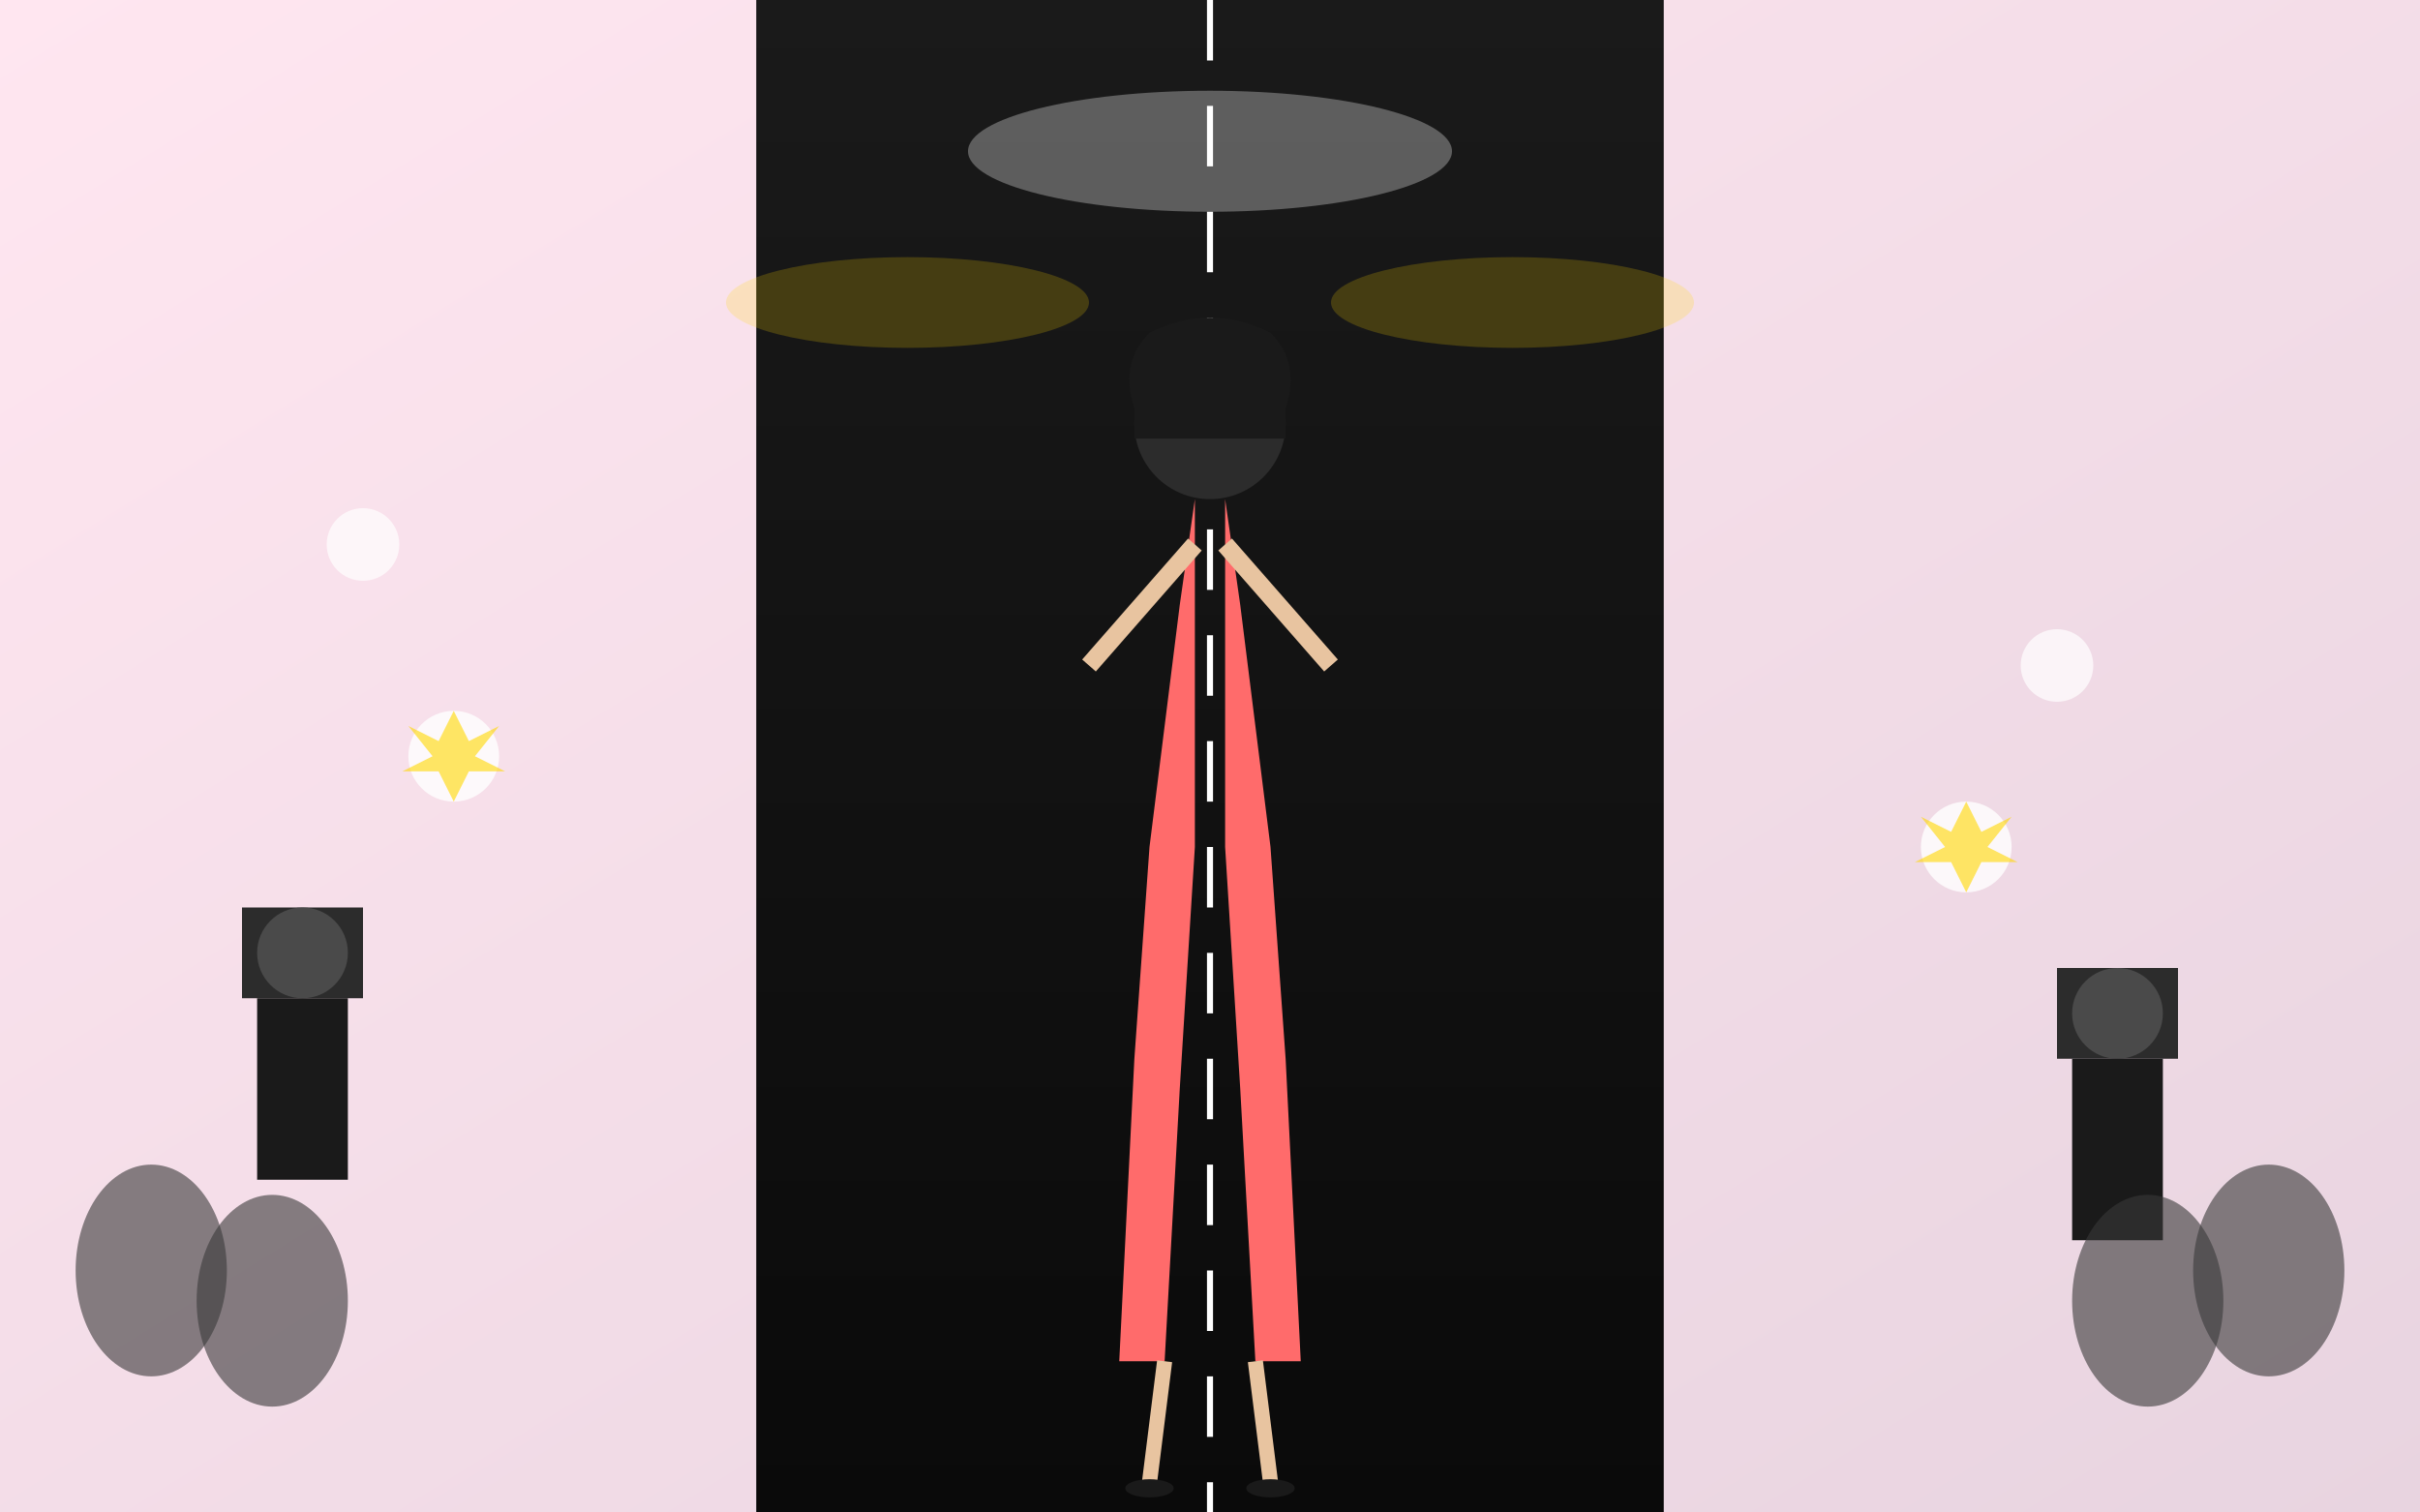 <svg xmlns="http://www.w3.org/2000/svg" viewBox="0 0 800 500">
  <rect x="0" y="0" width="800" height="500" fill="#808080" stroke="none"/>
  <defs>
    <linearGradient id="fashionBg" x1="0%" y1="0%" x2="100%" y2="100%">
      <stop offset="0%" style="stop-color:#FFE6F0;stop-opacity:1" />
      <stop offset="100%" style="stop-color:#E8D4E0;stop-opacity:1" />
    </linearGradient>
    <linearGradient id="runway" x1="0%" y1="0%" x2="0%" y2="100%">
      <stop offset="0%" style="stop-color:#1A1A1A;stop-opacity:1" />
      <stop offset="100%" style="stop-color:#0A0A0A;stop-opacity:1" />
    </linearGradient>
  </defs>
  
  <!-- Background -->
  <rect width="800" height="500" fill="url(#fashionBg)"/>
  
  <!-- Runway -->
  <rect x="250" y="0" width="300" height="500" fill="url(#runway)"/>
  <line x1="400" y1="0" x2="400" y2="500" stroke="#FFFFFF" stroke-width="2" stroke-dasharray="20,15"/>
  
  <!-- Fashion model silhouette -->
  <g id="model">
    <!-- Head -->
    <circle cx="400" cy="140" r="25" fill="#2C2C2C"/>
    
    <!-- Hair -->
    <path d="M 375 135 Q 370 120 380 110 Q 400 100 420 110 Q 430 120 425 135 L 425 145 L 375 145 Z" fill="#1A1A1A"/>
    
    <!-- Body/Dress -->
    <path d="M 395 165 L 390 200 L 380 280 L 375 350 L 370 450 L 385 450 L 390 360 L 395 280" fill="#FF6B6B"/>
    <path d="M 405 165 L 410 200 L 420 280 L 425 350 L 430 450 L 415 450 L 410 360 L 405 280" fill="#FF6B6B"/>
    
    <!-- Arms -->
    <line x1="395" y1="180" x2="360" y2="220" stroke="#E8C4A0" stroke-width="6"/>
    <line x1="405" y1="180" x2="440" y2="220" stroke="#E8C4A0" stroke-width="6"/>
    
    <!-- Legs -->
    <line x1="385" y1="450" x2="380" y2="490" stroke="#E8C4A0" stroke-width="5"/>
    <line x1="415" y1="450" x2="420" y2="490" stroke="#E8C4A0" stroke-width="5"/>
    
    <!-- High heels -->
    <ellipse cx="380" cy="492" rx="8" ry="3" fill="#1A1A1A"/>
    <ellipse cx="420" cy="492" rx="8" ry="3" fill="#1A1A1A"/>
  </g>
  
  <!-- Camera flashes -->
  <circle cx="150" cy="250" r="15" fill="#FFFFFF" opacity="0.8"/>
  <path d="M 150 235 L 155 245 L 165 240 L 157 250 L 167 255 L 155 255 L 150 265 L 145 255 L 133 255 L 143 250 L 135 240 L 145 245 Z" fill="#FFD700" opacity="0.6"/>
  
  <circle cx="650" cy="280" r="15" fill="#FFFFFF" opacity="0.8"/>
  <path d="M 650 265 L 655 275 L 665 270 L 657 280 L 667 285 L 655 285 L 650 295 L 645 285 L 633 285 L 643 280 L 635 270 L 645 275 Z" fill="#FFD700" opacity="0.6"/>
  
  <circle cx="120" cy="180" r="12" fill="#FFFFFF" opacity="0.7"/>
  <circle cx="680" cy="220" r="12" fill="#FFFFFF" opacity="0.7"/>
  
  <!-- Photographers -->
  <rect x="80" y="300" width="40" height="30" fill="#2C2C2C"/>
  <circle cx="100" cy="315" r="15" fill="#4A4A4A"/>
  <rect x="85" y="330" width="30" height="60" fill="#1A1A1A"/>
  
  <rect x="680" y="320" width="40" height="30" fill="#2C2C2C"/>
  <circle cx="700" cy="335" r="15" fill="#4A4A4A"/>
  <rect x="685" y="350" width="30" height="60" fill="#1A1A1A"/>
  
  <!-- Audience silhouettes -->
  <ellipse cx="50" cy="420" rx="25" ry="35" fill="#3A3A3A" opacity="0.6"/>
  <ellipse cx="90" cy="430" rx="25" ry="35" fill="#3A3A3A" opacity="0.6"/>
  <ellipse cx="750" cy="420" rx="25" ry="35" fill="#3A3A3A" opacity="0.6"/>
  <ellipse cx="710" cy="430" rx="25" ry="35" fill="#3A3A3A" opacity="0.6"/>
  
  <!-- Spotlights from above -->
  <ellipse cx="400" cy="50" rx="80" ry="20" fill="#FFFFFF" opacity="0.3"/>
  <ellipse cx="300" cy="100" rx="60" ry="15" fill="#FFD700" opacity="0.2"/>
  <ellipse cx="500" cy="100" rx="60" ry="15" fill="#FFD700" opacity="0.2"/>
</svg>